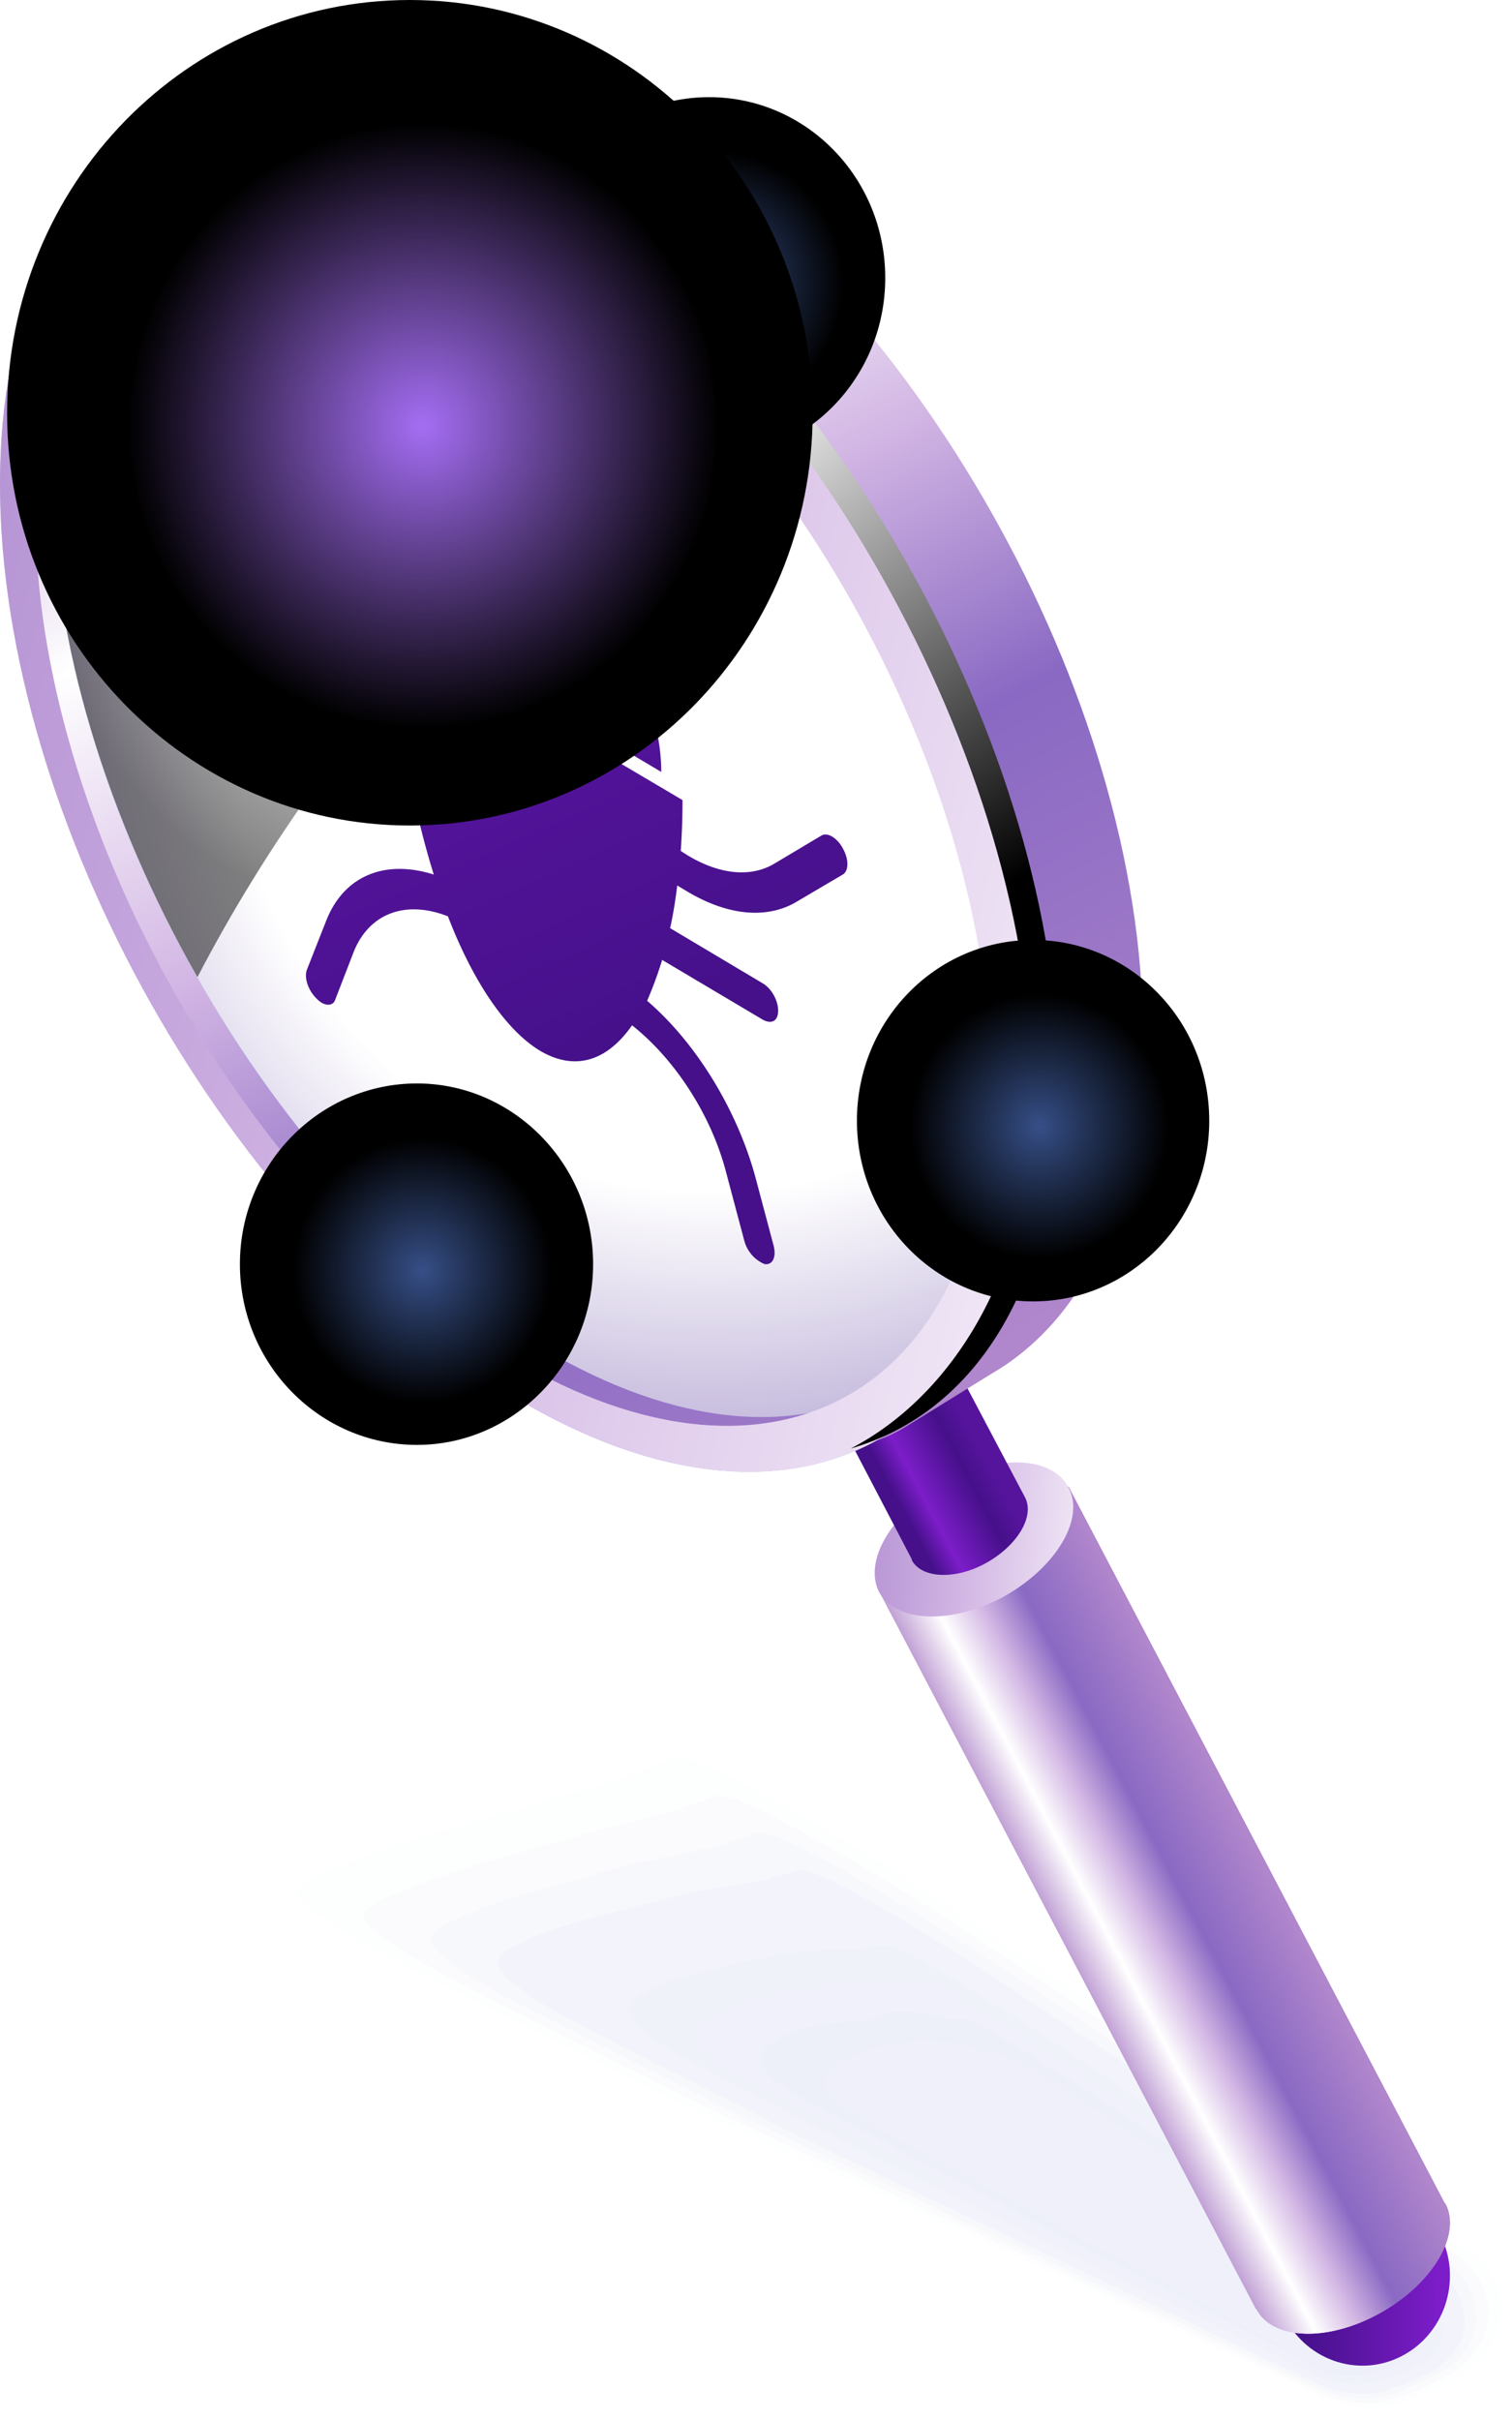 <svg width="100" height="160" fill="none" xmlns="http://www.w3.org/2000/svg"><path fill="#1E1E1E" d="M0 0h100v160H0z"/><g clip-path="url(#clip0_0_1)"><path fill="#fff" d="M-1005-3239H595v6831h-1600z"/><g opacity=".2" fill="#AFB6E5"><path opacity=".1" d="M19.613 125.132c0-.42 1.113-1.021 2.752-1.681 2.986-1.261 7.904-2.702 12.12-3.903 3.63-1.081 6.967-1.922 7.67-2.342l2.341-.901c1.464-.9 13.818 6.965 14.989 7.626l5.972 3.963 12.587 8.286 16.511 10.868s2.108 1.381 2.108 1.441c1.58.901 2.517 2.402 2.576 4.023.058 1.801-.996 3.482-2.869 4.623 0 0-3.454 2.042-5.386 2.042-1.64 0-3.162-.361-4.392-1.081l-21.311-9.787-9.25-4.203-12.12-5.584c-.995-.601-11.417-5.584-18.091-9.127-3.689-1.921-6.265-3.663-6.207-4.263z"/><path opacity=".2" d="M24.063 126.573c0-.36 1.113-.961 2.576-1.561 2.81-1.201 7.436-2.462 11.3-3.543 3.337-.961 6.499-1.561 7.143-1.921l2.225-.781c1.288-.78 12.88 6.605 13.934 7.205l5.62 3.723 11.769 7.746 15.34 10.147c.058 0 1.99 1.261 2.049 1.321 1.463.901 2.283 2.222 2.4 3.723.117 1.681-.761 3.302-2.517 4.323 0 0-3.22 1.862-5.094 1.922-1.58 0-2.986-.301-4.099-.961l-20.023-9.307-8.665-4.023-11.358-5.284c-.937-.54-11.066-5.404-17.096-8.646-3.338-1.801-5.738-3.423-5.504-4.083z"/><path opacity=".3" d="M28.513 128.074c0-.361 1.054-.961 2.342-1.501 2.693-1.141 7.025-2.222 10.538-3.183 2.986-.78 6.09-1.201 6.616-1.501l2.05-.66c1.17-.721 12.002 6.244 12.939 6.785l5.21 3.422 10.949 7.266 14.286 9.426c.058.06 1.756 1.201 1.873 1.201 1.347.841 2.166 2.102 2.284 3.483.175 1.561-.527 3.002-2.225 3.963 0 0-2.928 1.741-4.743 1.801-1.464 0-2.81-.3-3.864-.901l-18.677-8.766-8.138-3.843-10.597-4.983c-.82-.481-10.597-5.284-15.984-8.106-3.103-1.682-5.21-3.303-4.86-3.903z"/><path opacity=".4" d="M32.962 129.515c0-.3 1.054-.901 2.167-1.381 2.517-1.081 6.557-1.982 9.777-2.822 2.576-.601 5.562-.841 6.03-1.141l1.933-.48c.995-.601 11.065 5.884 11.885 6.364l4.8 3.183 10.13 6.664 13.173 8.767c.117.06 1.64 1.081 1.757 1.141 1.229.72 1.99 1.861 2.224 3.122.176 1.441-.41 2.822-1.932 3.723 0 0-2.693 1.561-4.45 1.621-1.346 0-2.634-.24-3.57-.781l-17.448-8.346-7.494-3.542-9.895-4.744c-.703-.42-10.187-5.104-14.871-7.625-2.869-1.562-4.684-3.063-4.216-3.723z"/><path opacity=".5" d="M37.412 130.956c0-.24 1.054-.841 1.99-1.261 2.343-1.021 6.09-1.741 8.958-2.402 2.284-.54 5.153-.54 5.563-.78l1.697-.361c.879-.54 10.188 5.524 10.89 5.945l4.45 2.882 9.25 6.184 12.12 8.046c.117.06 1.464.961 1.58 1.021 1.172.721 1.874 1.741 2.109 2.822.234 1.381-.176 2.582-1.581 3.423 0 0-2.518 1.381-4.099 1.441-1.288.06-2.517-.12-3.395-.661l-16.101-7.806-6.967-3.362-9.134-4.443c-.585-.36-9.719-4.984-13.759-7.145-2.634-1.381-4.157-2.883-3.571-3.543z"/><path opacity=".5" d="M41.862 132.397c0-.18.995-.78 1.815-1.141 2.166-.96 5.562-1.501 8.197-2.041 1.873-.42 4.625-.18 4.976-.36l1.522-.241c.761-.42 9.31 5.164 9.895 5.464l4.04 2.702 8.43 5.644 11.008 7.326c.117.06 1.346.84 1.463.961 1.054.6 1.757 1.501 1.991 2.521.351 1.201.059 2.342-1.23 3.063 0 0-2.283 1.261-3.805 1.321-1.23.06-2.283-.12-3.103-.601l-14.813-7.265-6.381-3.182-8.431-4.144c-.469-.3-9.31-4.803-12.647-6.604-2.342-1.321-3.63-2.702-2.927-3.423z"/><path opacity=".6" d="M46.311 133.898c0-.18.995-.78 1.64-1.081 1.99-.9 5.093-1.321 7.377-1.681 1.522-.24 4.156.18 4.45 0l1.404-.06c.586-.36 8.373 4.804 8.841 5.044l3.63 2.462 7.611 5.043 9.954 6.665c.117.06 1.17.721 1.346.841.878.54 1.522 1.381 1.815 2.221.41 1.081.293 2.102-.878 2.823 0 0-2.05 1.02-3.513 1.14-1.112.06-2.108-.06-2.869-.48l-13.466-6.785-5.855-2.942-7.67-3.903c-.41-.24-8.84-4.683-11.533-6.124-2.108-1.141-3.103-2.522-2.284-3.183z"/><path opacity=".7" d="M50.761 135.339c0-.12.995-.78 1.464-.96 1.815-.841 4.8-.421 6.557-1.321 1.054-.481 3.747.54 3.923.42l1.23.06c.41-.24 7.493 4.443 7.845 4.623l3.278 2.162 6.792 4.563 8.84 5.945c.118.12.938.6 1.172.78a4.54 4.54 0 011.756 1.922c.41.96.41 1.861-.585 2.461 0 0-1.815.901-3.22 1.021-.996.06-1.933 0-2.576-.42l-12.178-6.305-5.27-2.702-6.967-3.602c-.293-.181-8.431-4.564-10.422-5.645-1.873-1.02-2.576-2.281-1.639-3.002z"/><path opacity=".8" d="M55.21 136.78c0-.06.938-.72 1.289-.84 1.64-.781 4.098-1.201 5.796-.961.703-.18 3.22.901 3.396.841l.995.18c.293-.18 6.616 4.083 6.85 4.203l2.87 1.921 5.971 4.023 7.728 5.224c.176.12.82.54 1.054.661.703.42 1.288 1.02 1.64 1.621.527.84.644 1.621-.235 2.161 0 0-1.639.781-2.927.901-.878.06-1.756 0-2.342-.3l-10.89-5.825-4.684-2.521-6.147-3.303c-.234-.12-8.021-4.383-9.368-5.103-1.58-.901-2.05-2.162-.995-2.883z"/><path opacity=".9" d="M59.66 138.221s.937-.66 1.113-.72c1.464-.721 3.63-1.021 4.977-.54.35-.121 2.81 1.2 2.868 1.2l.879.301c.117-.06 5.737 3.722 5.796 3.782l2.459 1.622 5.152 3.542 6.675 4.503c.175.121.644.421.878.601.585.36 1.17.841 1.522 1.261.586.78.878 1.441.117 1.861 0 0-1.405.601-2.634.781-.762.06-1.581.06-2.05-.24l-9.602-5.284-4.098-2.282-5.445-3.062c-.117-.06-7.611-4.263-8.255-4.624-1.347-.78-1.464-1.921-.351-2.702z"/><path d="M69.262 138.882l9.895 6.785 9.836 6.785c1.112.66 3.864 2.281 2.635 3.062 0 0-3.045 1.081-4.157.42l-11.827-6.845-11.827-6.905c-1.112-.6-.937-1.741.293-2.462l.937-.66c1.23-.781 3.103-.841 4.215-.18z"/></g><path d="M95.2 147.648c1.522 2.882.468 6.485-2.343 8.046-2.81 1.561-6.323.48-7.845-2.402-1.522-2.882-.469-6.484 2.342-8.046 2.81-1.561 6.323-.48 7.845 2.402z" fill="url(#paint0_linear_0_1)"/><path d="M95.55 145.667l.059.06c1.053 2.041-.879 5.284-4.333 7.205-3.454 1.922-7.143 1.802-8.197-.3-.039 0-.058-.02-.058-.06l-24.883-47.375 12.53-6.905 24.882 47.375z" fill="url(#paint1_linear_0_1)"/><path d="M95.55 145.667l.059.06c1.053 2.041-.879 5.284-4.333 7.205-3.454 1.922-7.143 1.802-8.197-.3-.039 0-.058-.02-.058-.06l-24.883-47.375 12.53-6.905 24.882 47.375z" fill="url(#paint2_linear_0_1)"/><path d="M70.667 98.352c1.113 2.042-.82 5.284-4.274 7.206-3.454 1.861-7.143 1.741-8.255-.301-1.054-2.101.878-5.284 4.333-7.205 3.454-1.921 7.142-1.801 8.196.3z" fill="url(#paint3_linear_0_1)"/><path d="M67.799 99.012c.644 1.261-.527 3.183-2.577 4.324-2.049 1.14-4.273 1.02-4.917-.181v-.06l-5.27-10.087 7.436-4.083 5.328 10.087z" fill="url(#paint4_linear_0_1)"/><path d="M61.71 92.408c-6.206 6.244-16.218 6.785-27.518.06C15.281 81.299 0 54.22 0 32.003 0 19.154 5.094 10.748 13.056 8.106c-4.215 4.203-6.674 10.988-6.674 19.935 0 22.216 15.34 49.296 34.192 60.464 7.962 4.743 15.34 5.824 21.136 3.903z" fill="url(#paint5_linear_0_1)"/><path opacity=".7" d="M68.15 70.192c0 21.075-14.462 29.541-32.319 18.913C17.915 78.538 3.454 52.9 3.454 31.884S17.916 2.402 35.831 12.97C53.688 23.538 68.15 49.176 68.15 70.192z" fill="url(#paint6_linear_0_1)"/><path style="mix-blend-mode:multiply" d="M68.15 70.192c0 21.075-14.462 29.541-32.319 18.913C17.915 78.538 3.454 52.9 3.454 31.884S17.916 2.402 35.831 12.97C53.688 23.538 68.15 49.176 68.15 70.192z" fill="url(#paint7_radial_0_1)"/><path d="M75.586 68.27c0 10.868-3.63 18.553-9.544 22.276-.234.12-6.206 3.843-6.44 3.963-.644.36-1.171.6-1.64.72 6.382-3.482 10.364-11.408 10.364-22.696 0-22.276-15.281-49.296-34.134-60.524C23.83 5.884 14.52 5.824 8.255 10.688c.293-.48 9.134-5.524 9.31-5.584 6.147-3.423 14.578-2.822 23.829 2.702 18.91 11.168 34.192 38.248 34.192 60.464z" fill="url(#paint8_linear_0_1)"/><path fill-rule="evenodd" clip-rule="evenodd" d="M68.326 72.533c0 22.216-15.281 31.163-34.134 19.935C15.281 81.299 0 54.22 0 32.003 0 9.787 15.281.841 34.192 12.01c18.852 11.228 34.134 38.248 34.134 60.524zm-2.81-1.14c0-20.536-14.17-45.514-31.617-55.842C16.51 5.224 2.342 13.51 2.342 33.985c0 20.535 14.168 45.513 31.557 55.84 17.448 10.328 31.616 2.042 31.616-18.433z" fill="url(#paint9_linear_0_1)"/><path style="mix-blend-mode:screen" d="M70.023 71.693c0 13.15-5.445 21.675-13.758 24.077 6.615-3.422 12.06-11.708 12.06-23.237 0-22.276-15.28-49.296-34.133-60.524-7.67-4.503-16.1-5.404-21.78-3.783 6.148-3.122 14.344-2.402 23.42 2.942 18.852 11.168 34.191 38.248 34.191 60.525z" fill="url(#paint10_radial_0_1)"/><path d="M55.738 57.822l-3.162 1.862c-1.932 1.08-4.45.84-7.084-.72l-.703-.421c-.117 1-.273 1.941-.468 2.822l6.148 3.663c.585.36.995 1.14.995 1.8 0 .661-.41.902-.995.601l-6.675-3.963a26.09 26.09 0 01-.995 2.702c3.22 2.762 5.913 7.146 7.142 11.589l1.23 4.623c.176.72-.059 1.261-.585 1.201a1.45 1.45 0 01-.352-.18c-.41-.24-.82-.72-.995-1.32l-1.23-4.624c-.995-3.783-3.395-7.446-6.206-9.667-1.639 2.341-3.747 3.062-6.089 1.68-2.283-1.38-4.45-4.623-6.089-8.886-2.751-1.08-5.152-.24-6.206 2.282l-1.23 3.182c-.116.42-.526.48-.936.24a2.336 2.336 0 01-.351-.3c-.527-.54-.82-1.38-.586-1.921l1.23-3.122c1.17-3.063 3.922-4.143 7.143-3.123a51.103 51.103 0 01-1.054-3.903l-6.616-3.962c-.586-.3-1.054-1.141-1.054-1.802 0-.66.468-.9 1.054-.6l6.147 3.663a89.788 89.788 0 01-.527-3.423l-.644-.42c-2.693-1.562-5.21-4.264-7.084-7.626l-3.22-5.704c-.41-.66-.41-1.441 0-1.681s1.054.18 1.464.84l3.22 5.704c1.463 2.642 3.454 4.804 5.62 6.065l.469.3a51.864 51.864 0 01-.117-3.482L45.14 52.899c0 1.16-.04 2.281-.117 3.362l.468.3c2.108 1.261 4.098 1.441 5.62.6l3.22-1.92c.41-.24 1.054.18 1.406.84.41.72.41 1.501 0 1.741z" fill="url(#paint11_linear_0_1)"/><path d="M26.347 26.9c-.059-.66.35-1.02.936-.72 2.752 1.44 5.27 5.043 5.972 8.646l.234 1.08c.703.2 1.445.52 2.225.961.82.48 1.523 1.02 2.225 1.681l.234-.84c.703-2.702 3.22-3.363 6.03-1.501.528.36.938 1.2.938 1.8-.059.661-.527.902-1.113.481-1.756-1.2-3.396-.78-3.864 1.021l-.293 1.14c2.284 3.003 3.864 6.966 3.864 10.389L27.752 41.55c0-3.423 1.522-5.525 3.864-5.765l-.293-1.5c-.468-2.343-2.108-4.744-3.923-5.645-.526-.3-1.053-1.08-1.053-1.741z" fill="url(#paint12_linear_0_1)"/><path style="mix-blend-mode:screen" opacity=".5" d="M13.056 64.608C7.143 54.22 3.454 42.45 3.454 31.884c0-21.016 14.462-29.482 32.377-18.914 4.86 2.882 9.426 6.905 13.583 11.588-6.323 4.143-12.412 9.127-18.15 14.951-7.552 7.806-13.641 16.332-18.208 25.099z" fill="url(#paint13_radial_0_1)"/><path style="mix-blend-mode:color-dodge" d="M39.227 83.581c0 6.605-5.27 11.95-11.65 11.95-6.441 0-11.71-5.345-11.71-11.95 0-6.605 5.269-11.948 11.71-11.948 6.38 0 11.65 5.344 11.65 11.948z" fill="url(#paint14_radial_0_1)"/><path style="mix-blend-mode:color-dodge" d="M79.977 74.094c0 6.605-5.211 11.949-11.652 11.949-6.44 0-11.65-5.344-11.65-11.949 0-6.605 5.21-11.948 11.65-11.948s11.651 5.343 11.651 11.948z" fill="url(#paint15_radial_0_1)"/><path style="mix-blend-mode:color-dodge" d="M58.548 18.374c0 6.604-5.21 11.948-11.65 11.948-6.441 0-11.652-5.344-11.652-11.948 0-6.605 5.21-11.95 11.651-11.95 6.44 0 11.651 5.345 11.651 11.95z" fill="url(#paint16_radial_0_1)"/><path style="mix-blend-mode:color-dodge" d="M53.747 27.32c0 15.071-11.944 27.26-26.64 27.26C12.413 54.58.469 42.391.469 27.32.468 12.189 12.412 0 27.108 0c14.695 0 26.639 12.189 26.639 27.32z" fill="url(#paint17_radial_0_1)"/></g><defs><linearGradient id="paint0_linear_0_1" x1="85.012" y1="142.424" x2="95.141" y2="142.424" gradientUnits="userSpaceOnUse"><stop offset=".1" stop-color="#45108A"/><stop offset="1" stop-color="#7C1DC9"/></linearGradient><linearGradient id="paint1_linear_0_1" x1="57.084" y1="102.976" x2="69.338" y2="96.568" gradientUnits="userSpaceOnUse"><stop stop-color="#C1A1D5"/><stop offset=".2" stop-color="#fff"/><stop offset=".4" stop-color="#D1B4E3"/><stop offset=".6" stop-color="#8969C3"/><stop offset="1" stop-color="#B086CC"/></linearGradient><linearGradient id="paint2_linear_0_1" x1="57.026" y1="103.036" x2="69.458" y2="96.513" gradientUnits="userSpaceOnUse"><stop stop-color="#C1A1D5"/><stop offset=".2" stop-color="#fff"/><stop offset=".4" stop-color="#D1B4E3"/><stop offset=".6" stop-color="#8969C3"/><stop offset="1" stop-color="#B086CC"/></linearGradient><linearGradient id="paint3_linear_0_1" x1="52.459" y1="93.489" x2="75.708" y2="95.031" gradientUnits="userSpaceOnUse"><stop stop-color="#9F79C8"/><stop offset=".5" stop-color="#D1B4E3"/><stop offset="1" stop-color="#fff"/></linearGradient><linearGradient id="paint4_linear_0_1" x1="53.981" y1="90.847" x2="61.146" y2="87.036" gradientUnits="userSpaceOnUse"><stop offset=".1" stop-color="#45108A"/><stop offset=".3" stop-color="#7C1DC9"/><stop offset=".7" stop-color="#45108A"/><stop offset=".9" stop-color="#56149D"/></linearGradient><linearGradient id="paint5_linear_0_1" x1="19.789" y1="9.967" x2="75.32" y2="106.282" gradientUnits="userSpaceOnUse"><stop stop-color="#C1A1D5"/><stop offset=".2" stop-color="#fff"/><stop offset=".4" stop-color="#D1B4E3"/><stop offset=".6" stop-color="#8969C3"/><stop offset="1" stop-color="#B086CC"/></linearGradient><linearGradient id="paint6_linear_0_1" x1="3.747" y1="118.887" x2=".237" y2="31.47" gradientUnits="userSpaceOnUse"><stop stop-color="#7C1DC9"/><stop offset="1" stop-color="#2AF6FF"/></linearGradient><linearGradient id="paint8_linear_0_1" x1="49.825" y1="-8.827" x2="94.16" y2="73.836" gradientUnits="userSpaceOnUse"><stop stop-color="#C1A1D5"/><stop offset=".2" stop-color="#fff"/><stop offset=".4" stop-color="#D1B4E3"/><stop offset=".6" stop-color="#8969C3"/><stop offset="1" stop-color="#B086CC"/></linearGradient><linearGradient id="paint9_linear_0_1" x1="-22.892" y1="-5.584" x2="103.297" y2="25.392" gradientUnits="userSpaceOnUse"><stop stop-color="#9F79C8"/><stop offset=".5" stop-color="#D1B4E3"/><stop offset="1" stop-color="#fff"/></linearGradient><linearGradient id="paint11_linear_0_1" x1="26.581" y1="85.743" x2="-10.303" y2="3.928" gradientUnits="userSpaceOnUse"><stop offset=".1" stop-color="#45108A"/><stop offset="1" stop-color="#7C1DC9"/></linearGradient><linearGradient id="paint12_linear_0_1" x1="41.218" y1="78.958" x2="4.456" y2="-2.619" gradientUnits="userSpaceOnUse"><stop offset=".1" stop-color="#45108A"/><stop offset="1" stop-color="#7C1DC9"/></linearGradient><radialGradient id="paint7_radial_0_1" cx="0" cy="0" r="1" gradientUnits="userSpaceOnUse" gradientTransform="matrix(63.407 0 0 65.028 46.897 45.994)"><stop offset=".5" stop-color="#fff"/><stop offset="1" stop-color="#8770B8"/></radialGradient><radialGradient id="paint10_radial_0_1" cx="0" cy="0" r="1" gradientUnits="userSpaceOnUse" gradientTransform="matrix(36.944 0 0 37.888 49.883 24.738)"><stop stop-color="#fff"/><stop offset="1"/></radialGradient><radialGradient id="paint13_radial_0_1" cx="0" cy="0" r="1" gradientUnits="userSpaceOnUse" gradientTransform="matrix(25.293 0 0 25.939 27.869 35.126)"><stop stop-color="#fff"/><stop offset="1"/></radialGradient><radialGradient id="paint14_radial_0_1" cx="0" cy="0" r="1" gradientUnits="userSpaceOnUse" gradientTransform="matrix(8.548 0 0 8.766 27.927 84.002)"><stop stop-color="#364F87"/><stop offset="1"/></radialGradient><radialGradient id="paint15_radial_0_1" cx="0" cy="0" r="1" gradientUnits="userSpaceOnUse" gradientTransform="matrix(8.548 0 0 8.766 68.735 74.454)"><stop stop-color="#364F87"/><stop offset="1"/></radialGradient><radialGradient id="paint16_radial_0_1" cx="0" cy="0" r="1" gradientUnits="userSpaceOnUse" gradientTransform="matrix(8.548 0 0 8.766 47.248 18.734)"><stop stop-color="#364F87"/><stop offset="1"/></radialGradient><radialGradient id="paint17_radial_0_1" cx="0" cy="0" r="1" gradientUnits="userSpaceOnUse" gradientTransform="matrix(19.497 0 0 19.995 27.986 28.16)"><stop stop-color="#A56EF4"/><stop offset="1"/></radialGradient><clipPath id="clip0_0_1"><path fill="#fff" transform="translate(-1005 -3239)" d="M0 0h1600v6831H0z"/></clipPath></defs></svg>